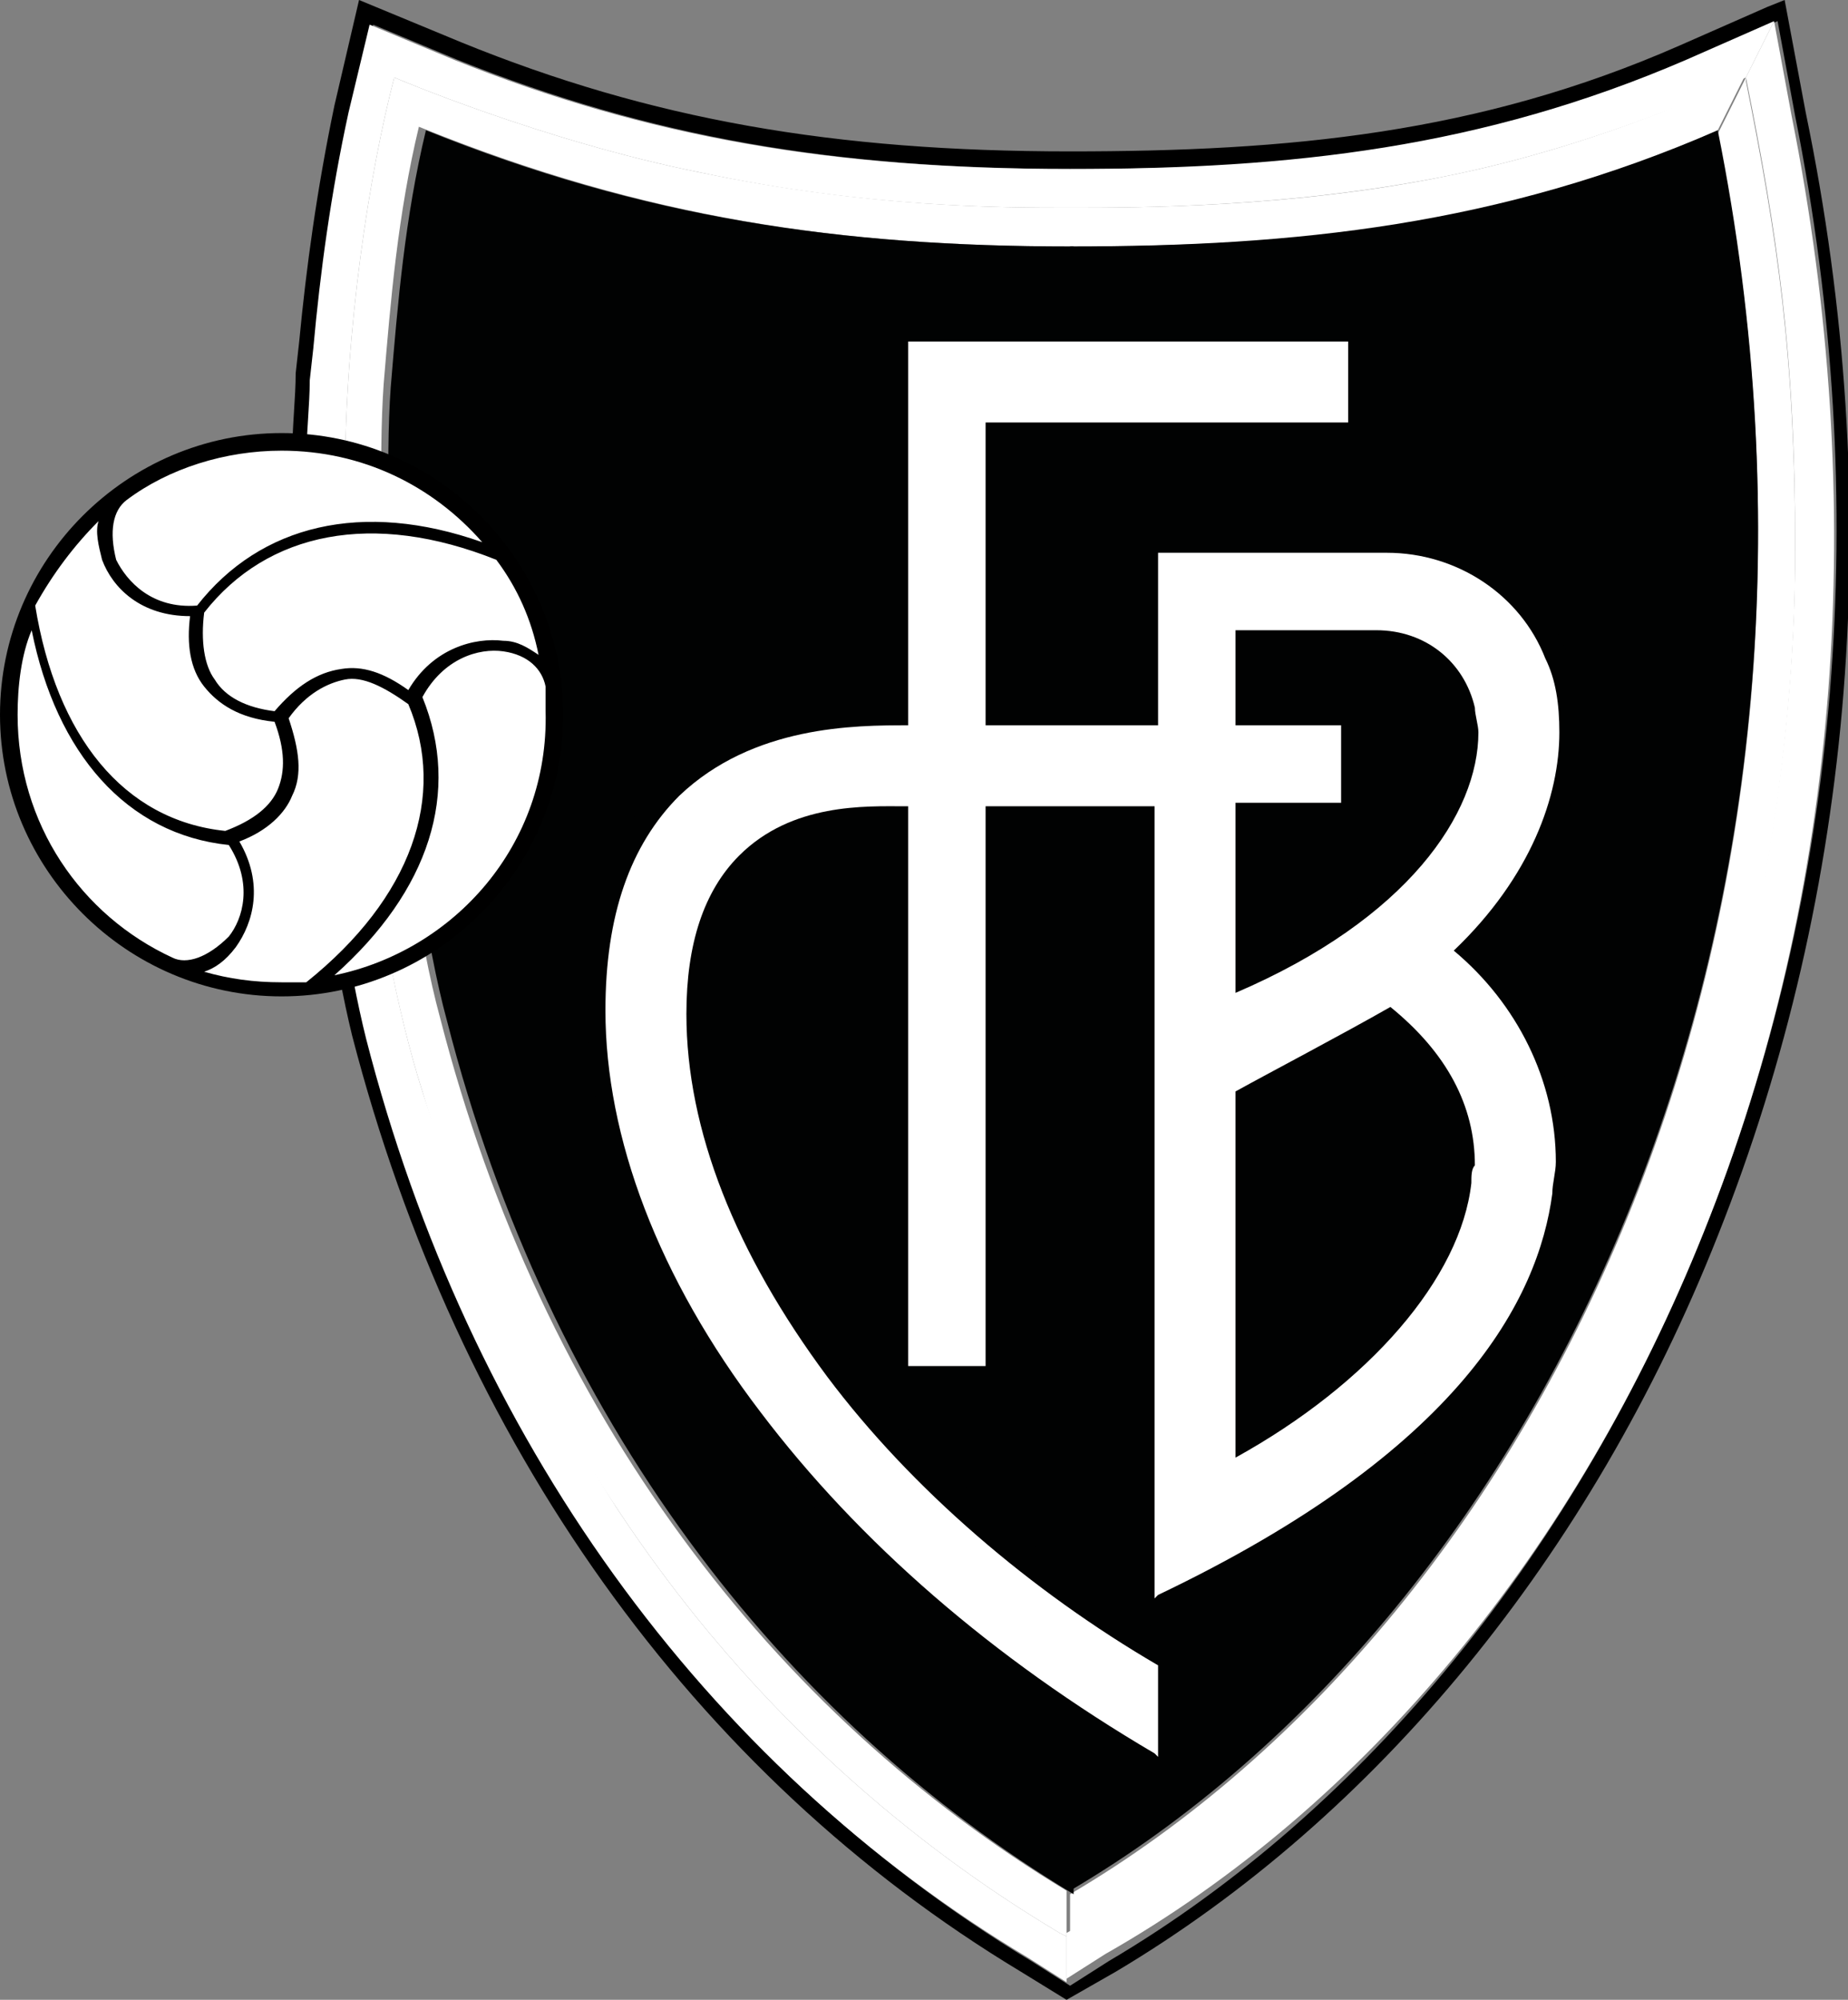 <svg xmlns="http://www.w3.org/2000/svg" xmlns:xlink="http://www.w3.org/1999/xlink" id="Ebene_1" x="0px" y="0px" viewBox="0 0 52.5 56.8" style="enable-background:new 0 0 52.5 56.8;" xml:space="preserve"><rect x="0" y="0" width="52.5" height="56.8" fill="#808080" stroke="none"/><style type="text/css">	.st0{fill:#FFFFFF;}	.st1{fill:#010202;}</style><g>	<path d="M51.3,3.2L50.7,0l-0.5,0.2l-2.5,1.1c-5.7,2.5-11.1,3-17.3,3c-6.7,0-11.9-0.9-17.3-3.1l-2.9-1.2l-0.7,3  c-0.5,2.4-0.8,4.6-1,6.7l-0.1,0.9c0,0,0,0,0,0c0,0.7-0.1,1.5-0.1,2.4c0,4.7,0.7,12.3,1.7,16.4C13,41,19.7,50.4,29,56l1.3,0.8  l1.4-0.8c7.4-4.4,13.5-11.8,17.1-20.9C52.7,25.3,53.6,14.3,51.3,3.2 M48.4,35c-3.6,9-9.6,16.4-16.9,20.7l-1.1,0.7l-1.1-0.7  C20,50.1,13.4,40.8,10.5,29.5c-1.1-4-1.7-11.4-1.7-16.3c0-0.9,0-1.7,0.1-2.4l0,0l0.1-0.9c0.2-2.1,0.4-4.4,1-6.7l0.6-2.5l2.4,1  c5.5,2.2,10.7,3.1,17.5,3.1c6.3,0,11.7-0.5,17.5-3.1l2.5-1.1l0.5,2.7C53.2,14.3,52.3,25.3,48.4,35"></path>	<path class="st0" d="M42.8,43.2c2.1-3.2,4-6.6,5.9-12.4c1-3,2.3-8.9,2.3-15.1c0-5.6-0.5-8.9-1.4-13.4c0,0,0-0.1,0-0.1l-0.8,1.6  c4.5,22.4-4.8,42-18.4,50l0,1.3C36.7,51.5,40.9,46.2,42.8,43.2"></path>	<path class="st0" d="M47.9,1.7c-5.8,2.5-11.2,3.1-17.5,3.1c-6.8,0-12-0.9-17.5-3.1l-2.4-1L9.9,3.2c-0.5,2.3-0.8,4.5-1,6.7l-0.1,0.9  l0,0c0,0.7-0.1,1.5-0.1,2.4c0,4.8,0.7,12.3,1.7,16.3c2.9,11.3,9.6,20.6,18.8,26.1l1.1,0.7l0-1.3l-0.2-0.1c-2.5-1.5-8-5.1-12.6-12.1  C15,38.9,13.4,35.3,12,31c-1.5-4.7-2.2-12.3-2.2-17.3c0-4.4,0.7-8.8,1.4-11.5l0,0l0,0c0,0,4.2,1.8,8.7,2.7c4.7,1,8.6,1,10.5,1  c1.9,0,6.2,0,10.7-0.9c4.5-0.9,8.5-2.8,8.5-2.8l0.8-1.6L47.9,1.7z"></path>	<path class="st0" d="M49.6,2.2C50.5,6.7,51,10,51,15.6c0,6.2-1.3,12.1-2.3,15.1c-1.9,5.9-3.8,9.2-5.9,12.4c-2,3-6.1,8.3-12.5,11.8  l0,1.3l1.1-0.7C38.8,51.3,44.8,44,48.4,35c3.9-9.7,4.7-20.7,2.5-31.7l-0.5-2.7L49.6,2.2C49.6,2.2,49.6,2.2,49.6,2.2"></path>	<path class="st0" d="M41.1,5c-4.4,0.9-8.8,0.9-10.7,0.9c-1.9,0-5.7,0-10.5-1c-4.5-0.9-8.7-2.7-8.7-2.7l0,0l0,0  c-0.7,2.7-1.4,7.1-1.4,11.5c0,5.1,0.7,12.6,2.2,17.3c1.3,4.3,2.9,7.9,5.5,11.8c4.6,7,10.1,10.6,12.6,12.1l0.2,0.1l0-1.3  c-8.3-5-14.9-13.5-17.8-24.8c-1.2-4.4-1.9-13.8-1.6-18c0.2-2.4,0.4-4.8,1-7.3C18.3,6.2,23.9,7,30.4,7c6.5,0,12.2-0.5,18.4-3.3  l0.8-1.6C49.6,2.2,45.6,4.1,41.1,5"></path>	<path class="st1" d="M30.4,7c-6.5,0-12.1-0.8-18.3-3.3c-0.6,2.5-0.8,4.9-1,7.3c-0.3,4.2,0.4,13.6,1.6,18  c2.9,11.3,9.5,19.8,17.8,24.8V7z"></path>	<path class="st1" d="M30.4,53.7c13.6-8,22.9-27.6,18.4-50C42.6,6.4,36.8,7,30.4,7V53.7z"></path>	<path class="st1" d="M30.4,12.6H39V9h-8.6L30.4,12.6z M30.4,49c0.7,0.5,1.4,0.9,2.1,1.3l1.2,0.7v-4.2l-0.4-0.2  c-0.2-0.1-0.5-0.3-0.7-0.4c0.3-0.1,0.6-0.3,0.6-0.3c8.9-4.2,11.2-8.8,11.5-11.9c0-0.3,0.1-0.6,0.1-1c0-2.3-0.9-4.4-2.6-6  c1.9-2.1,2.7-4.3,2.7-6.1c0-0.9-0.2-1.7-0.4-2.4c-0.9-2.1-2.8-3.4-5.1-3.4h-7.2c0,0,0,3.8,0,4.9h-1.8l0,3.6h1.8  c0,1.4,0,22.1,0,22.4c-0.6-0.4-1.2-0.8-1.8-1.2L30.4,49z M39.1,18.6c1.1,0,1.9,0.6,2.1,1.7c0,0.2,0.1,0.4,0.1,0.6  c0,1.9-1.7,4.5-5.5,6.4c0-1.2,0-2.9,0-3.8c0.8,0,3,0,3,0v-3.6h-3c0-0.5,0-0.8,0-1.3H39.1z M39.4,29.4c1.2,1.1,1.8,2.3,1.8,3.6  c0,0.1,0,0.3,0,0.4c-0.2,2.3-2.3,4.8-5.4,6.7c0-1.9,0-8,0-8.8C36.6,31,38.2,30.1,39.4,29.4"></path>	<path class="st1" d="M30.4,9h-5.2c0,0,0,9.6,0,10.9c-1.7,0-4.3,0.3-6.3,2.2c-1.5,1.5-2.2,3.7-2.2,6.6c0,3.8,1.6,7.9,4.5,11.8  c2.4,3.1,5.5,6.1,9.2,8.5l0-4.3c-5.4-4-10.2-10.1-10.2-16c0-1.8,0.4-3.2,1.3-4c1.1-1.1,2.6-1.2,3.6-1.2v15.9h3.6c0,0,0-14.5,0-15.9  h1.6l0-3.6h-1.7v-7.3h1.7L30.4,9z"></path>	<path class="st0" d="M41.3,27L41.3,27c2.2-2.1,3-4.4,3-6.2c0-0.8-0.1-1.5-0.4-2.1c-0.7-1.8-2.5-3-4.5-3h-6.5l0,0v4.9H28h0v-8.6  h10.3V9.7l0,0l-12.5,0v10.9h0c-1.5,0-4.4,0-6.5,2c-1.4,1.4-2.1,3.4-2.1,6.1c0,3.6,1.5,7.6,4.4,11.4c2.8,3.7,6.6,7,11.2,9.7l0.1,0.1  v-2.6l0,0c-3.6-2.1-7-5-9.4-8.2c-2.6-3.5-4-7-4-10.3c0-2,0.5-3.5,1.5-4.5c1.5-1.5,3.6-1.4,4.7-1.4c0,0,0.1,0,0.1,0v15.9l2.2,0  c0,0,0-15.7,0-15.9c0.1,0,2.4,0,4.8,0c0,4.3,0,11.3,0,22.5l0.1-0.1c8.6-4.1,10.8-8.4,11.2-11.4c0-0.3,0.1-0.6,0.1-0.9  C44.2,30.7,43.1,28.5,41.3,27z M35.1,22.8c1.7,0,3,0,3,0l0-2.2h-3v-2.7h4c1.4,0,2.5,0.9,2.8,2.2c0,0.2,0.1,0.5,0.1,0.7  c0,2.3-2,5.3-6.9,7.4L35.1,22.8z M35.1,29.5C35.1,29.5,35.1,29.5,35.1,29.5C35.1,29.5,35.1,29.5,35.1,29.5L35.1,29.5z M41.8,33.6  c-0.3,2.7-2.9,5.7-6.7,7.8v0l0-10.4c0.9-0.5,3-1.6,4.4-2.4c1.6,1.3,2.4,2.8,2.4,4.5C41.8,33.2,41.8,33.4,41.8,33.6z"></path>	<path class="st0" d="M8,28.1c4.3,0,7.8-3.5,7.8-7.8c0-4.3-3.5-7.8-7.8-7.8c-4.3,0-7.8,3.5-7.8,7.8C0.2,24.6,3.7,28.1,8,28.1"></path>	<path d="M8,12.3c-4.4,0-8,3.6-8,8c0,4.4,3.6,8,8,8c4.4,0,8-3.6,8-8C16,15.9,12.4,12.3,8,12.3 M14.1,15.9c0.6,0.8,1,1.7,1.2,2.7  c-0.3-0.2-0.6-0.4-1-0.4c-0.8-0.1-2,0.2-2.7,1.4c-0.7-0.5-1.3-0.7-1.9-0.6c-0.7,0.1-1.3,0.5-1.9,1.2c-0.8-0.1-1.4-0.4-1.7-0.9  c-0.3-0.4-0.4-1.1-0.3-1.9C7.6,15.1,10.6,14.5,14.1,15.9C14.1,15.9,14.1,15.9,14.1,15.9 M3.6,14.2c1.2-0.9,2.8-1.4,4.4-1.4  c2.3,0,4.3,1,5.7,2.6c-3.4-1.2-6.3-0.5-8.1,1.8c-1.3,0.1-2-0.7-2.3-1.3C3.1,15.1,3.2,14.5,3.6,14.2 M2.8,14.8  c-0.1,0.3,0,0.7,0.1,1.1c0.3,0.8,1.1,1.6,2.5,1.6c0,0,0,0,0,0c-0.1,0.8,0,1.5,0.4,2c0.4,0.5,1,0.9,2,1c0.3,0.8,0.3,1.4,0.1,1.9  c-0.2,0.5-0.7,0.9-1.5,1.2c-2.9-0.3-4.8-2.7-5.4-6.4c0,0,0,0,0,0C1.5,16.3,2.1,15.5,2.8,14.8 M4.9,27.2c-2.6-1.2-4.4-3.8-4.4-6.9  c0-0.8,0.1-1.7,0.4-2.4c0.7,3.5,2.7,5.8,5.6,6.1c0.7,1.1,0.4,2.1,0,2.6C5.9,27.2,5.3,27.4,4.9,27.2 M8.7,27.9c-0.2,0-0.5,0-0.7,0  c-0.8,0-1.5-0.1-2.2-0.3c0.3-0.1,0.6-0.3,0.9-0.7c0.5-0.7,0.8-1.8,0.1-3c0.8-0.3,1.3-0.8,1.5-1.3c0.3-0.6,0.2-1.3-0.1-2.2  c0.5-0.7,1.1-1,1.6-1.1c0.5-0.1,1.1,0.2,1.8,0.7C12.7,22.6,11.7,25.5,8.7,27.9C8.7,27.8,8.7,27.8,8.7,27.9 M9.5,27.7  c2.7-2.4,3.6-5.2,2.5-7.9c0.6-1.1,1.6-1.4,2.3-1.3c0.7,0.1,1.1,0.5,1.2,1c0,0.2,0,0.5,0,0.7C15.6,24,12.9,27,9.5,27.7"></path></g></svg>